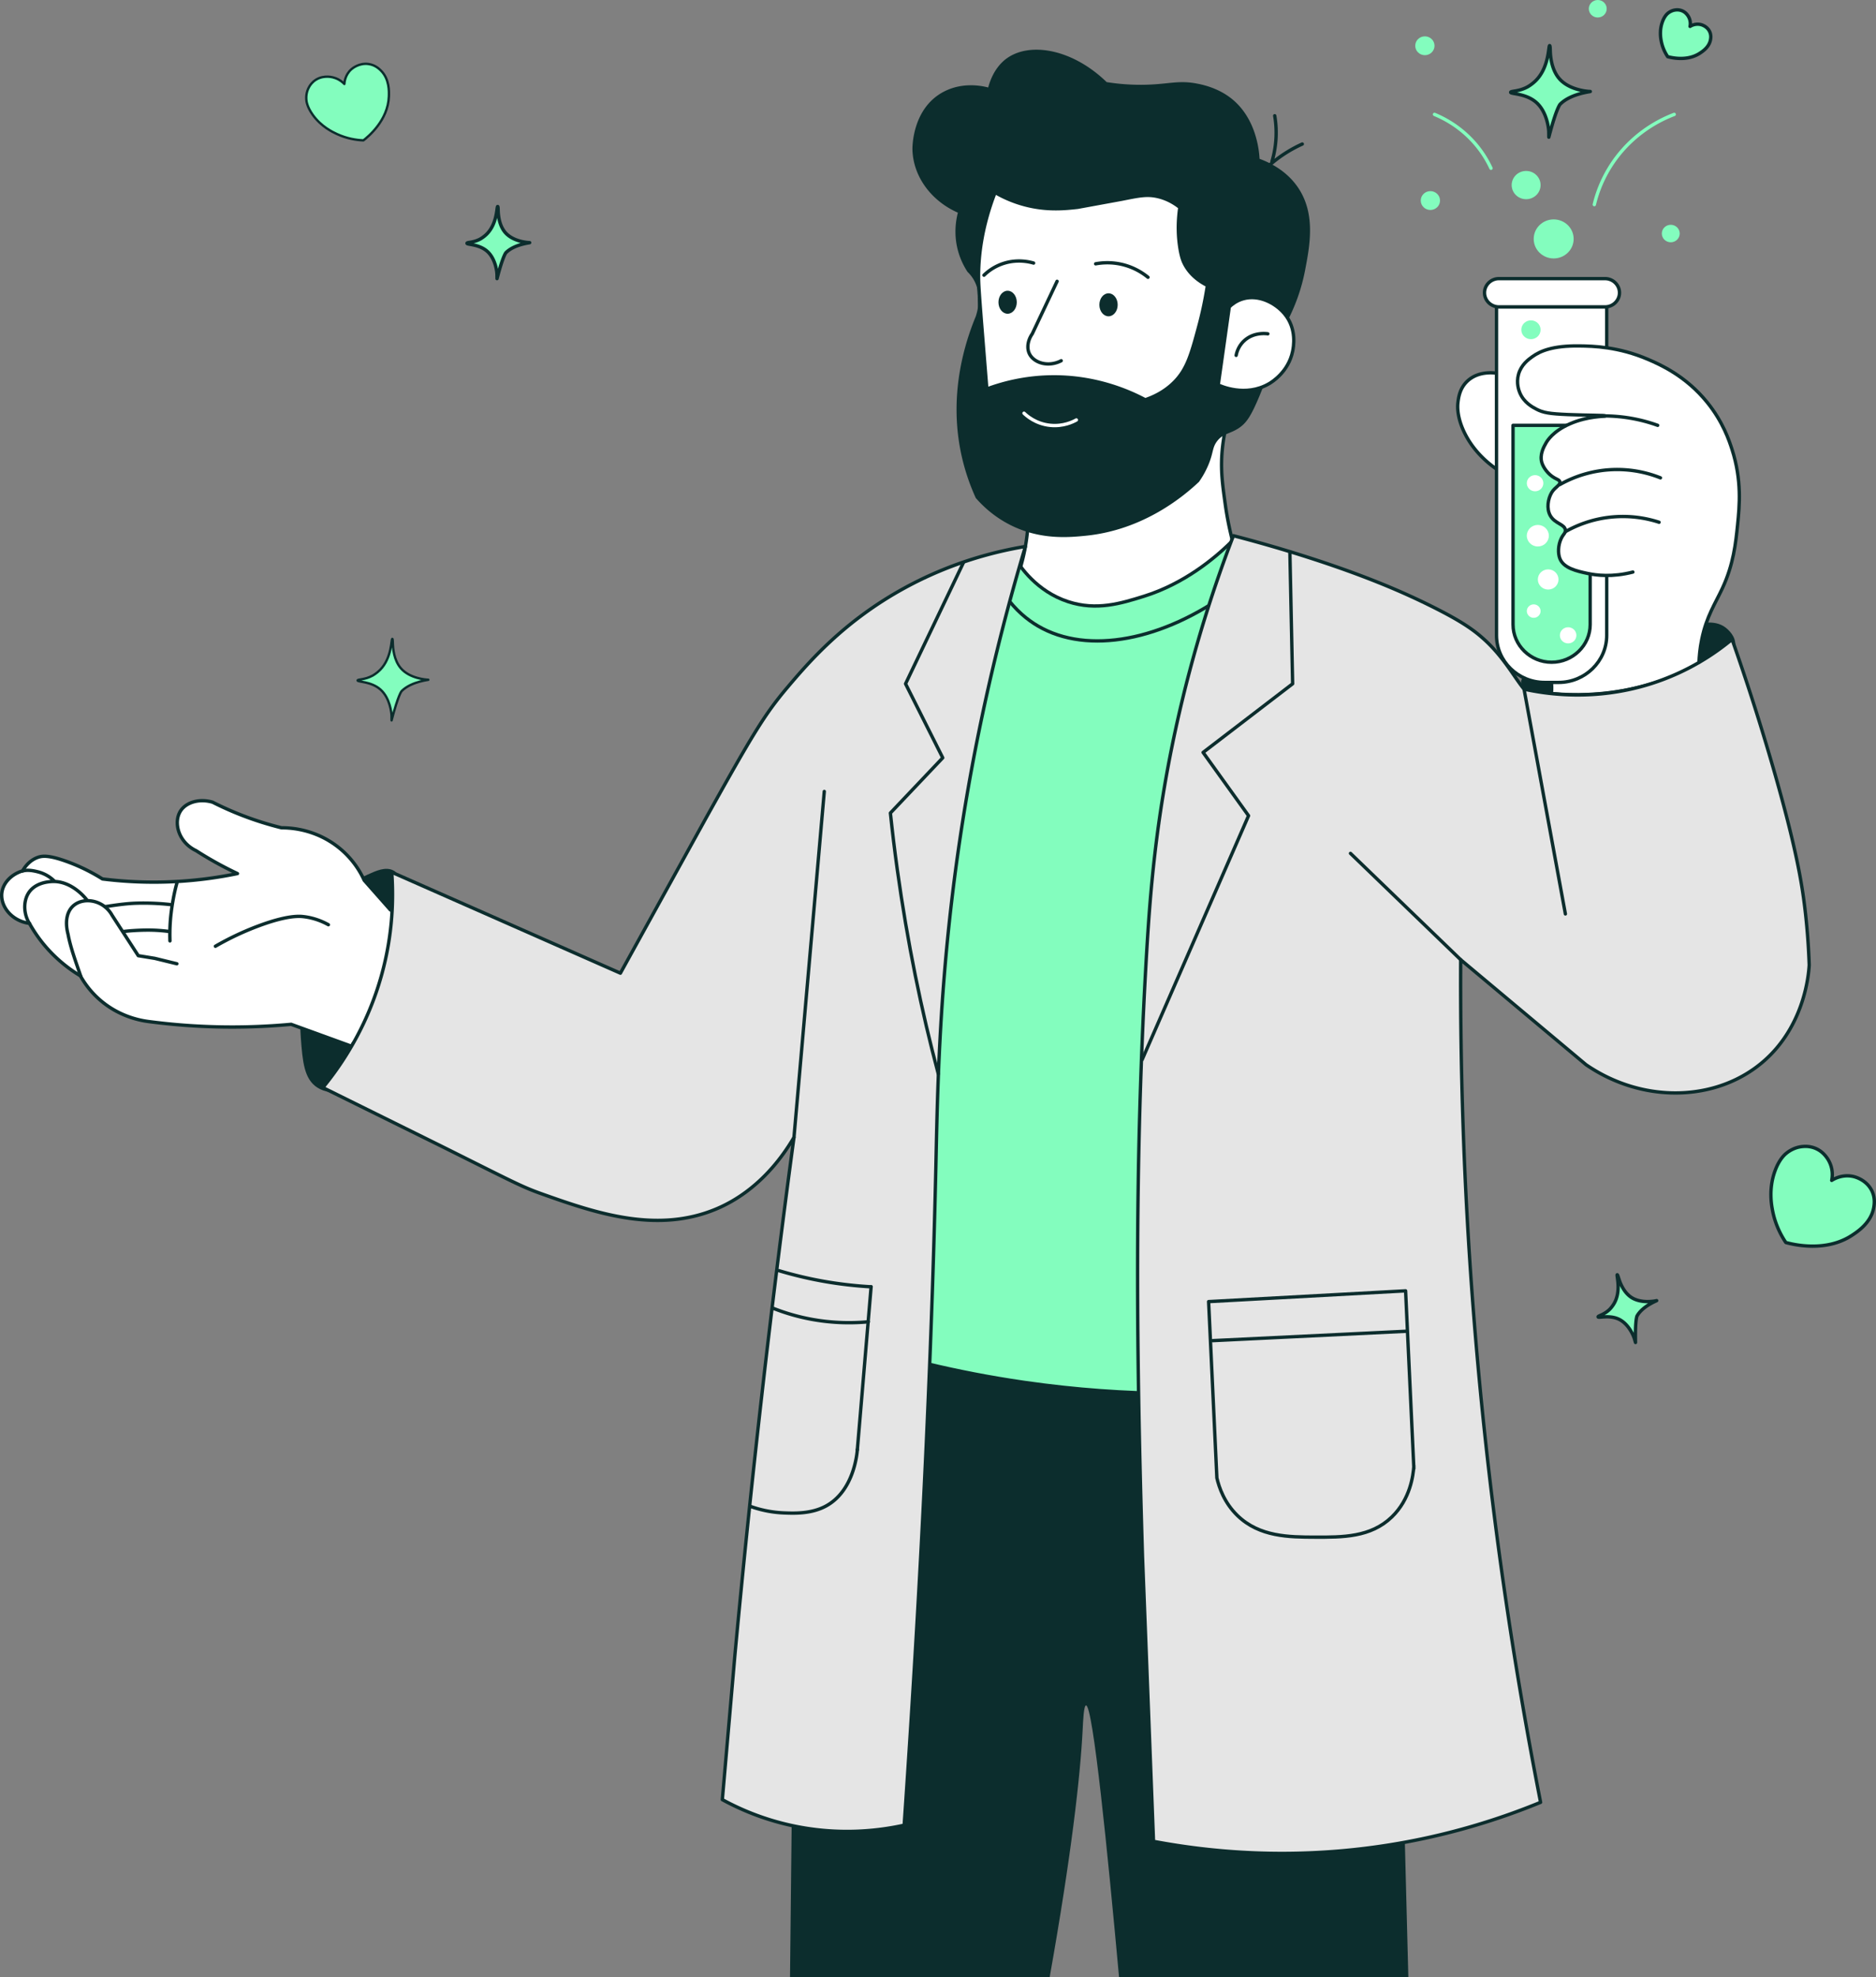 <svg xmlns="http://www.w3.org/2000/svg" width="558" height="588" fill="none" xmlns:v="https://vecta.io/nano"><rect width="100%" height="100%" fill="#808080" stroke="none"/><style><![CDATA[.B{fill:#fff}.C{stroke-linecap:round}.D{stroke-miterlimit:10}.E{stroke-linejoin:round}.F{stroke:#0c2d2d}.G{fill:#0c2d2d}.H{fill:#83fdbe}]]></style><path d="M418.899 588l-4.507-174.519c-31.303 2.598-69.609 2.974-112.676-2.802-23.695-3.178-45.506-14.438-64.615-19.518L234.984 588h77.225c6.404-36.004 9.125-59.641 9.83-73.838.118-2.374.315-6.977.983-7.017 2.057-.124 6.425 43.478 9.834 80.855h86.043-1.229z" class="G"/><path d="M379.975 192.932l-12.702-29.62c-1.131-3.939-2.172-8.502-2.868-13.61-.709-5.195-1.434-9.858-.848-15.998a52.05 52.05 0 0 1 .848-5.616c-1.647-1.954-3.803-5.04-4.917-9.207-1.639-6.136-.127-11.279.819-14.81 1.512-5.639 4.954-18.472 4.917-26.818-.049-11.508-6.764-25.493-18.438-31.622-7.498-3.939-15.926-3.026-32.778-1.201-11.03 1.193-16.627 1.869-20.487 5.604-9.563 9.254-3.2 27.931-2.458 30.021.2 5.051.43 12.685.409 22.015-.032 13.901-.594 17.16 0 22.415.848 7.521 3.946 18.101 14.341 30.421a56.79 56.79 0 0 1-.819 7.605 57.55 57.55 0 0 1-2.869 10.407l-8.604 18.413 86.454 1.601z" class="B D E F"/><path d="M374.649 47.231c-.131-2.33-.959-12.557-9.014-18.413-3.946-2.87-8.285-3.715-9.834-4.003-5.65-1.049-8.588.384-16.389.4a63.98 63.98 0 0 1-10.244-.8c-9.989-9.703-22.494-12.02-29.5-7.205-1.324.909-4.245 3.306-5.737 8.806-1.704-.444-7.428-1.713-13.111 1.201-9.51 4.875-9.436 16.615-9.424 17.212.18 7.953 5.486 15.274 13.521 18.813-.561 2.17-1.299 6.32 0 11.208.734 2.758 1.889 4.907 2.868 6.404a10.76 10.76 0 0 1 1.639 2.001c2.819 4.471 1.316 9.699.82 11.208-3.376 8.166-8.318 23.84-4.098 42.029a63.57 63.57 0 0 0 4.098 12.008c1.979 2.266 5.306 5.508 10.243 8.005 8.854 4.48 17.283 3.735 22.535 3.203 17.107-1.738 28.968-11.66 33.598-16.011.812-1.145 1.922-2.898 2.869-5.204 1.466-3.578 1.057-4.891 2.458-6.804 1.786-2.442 3.819-2.17 6.556-4.003 2.204-1.477 3.589-3.467 6.146-9.607 1.839-4.423 4.126-10.603 6.146-18.412 4.638-7.561 6.523-14.37 7.375-18.813 1.454-7.573 3.319-17.28-2.459-25.217-3.388-4.655-8.104-6.917-11.062-8.005z" class="G"/><use href="#B" class="B"/><g class="C D E F"><use href="#B"/><path d="M315.647 107.272c-3.839 1.99-8.067.661-9.423-2.001-.906-1.781-.504-4.107.819-6.004l7.375-15.611m27.042-1.201c-1.389-1.137-4.319-3.206-8.604-4.003a19.21 19.21 0 0 0-6.966 0m-18.456-.222c-1.32-.384-4.659-1.173-8.605 0a14.94 14.94 0 0 0-6.146 3.602"/></g><path d="M320.154 124.884c-.999.557-3.9 1.998-7.785 1.601-4.306-.44-7.006-2.854-7.785-3.602" stroke="#fff" class="C D E"/><path d="M329.722 94.063c-1.505 0-2.725-1.532-2.725-3.422s1.22-3.422 2.725-3.422 2.724 1.532 2.724 3.422-1.22 3.422-2.724 3.422zm-30.014-.76c-1.505 0-2.725-1.532-2.725-3.422s1.22-3.422 2.725-3.422 2.725 1.532 2.725 3.422-1.22 3.422-2.725 3.422z" class="G"/><g class="D E F"><path d="M362.356 114.476l3.278-23.216c.807-.773 2.168-1.845 4.098-2.402 4.613-1.333 9.55 1.153 12.291 4.403 3.827 4.539 2.701 10.039 2.459 11.208-1.262 6.14-6.191 9.15-6.966 9.607-7.076 4.166-14.619.664-15.16.4z" class="B"/><path d="M377.106 99.269c-.508-.072-4.146-.544-6.965 2.001-1.815 1.638-2.311 3.643-2.458 4.403m19.668-62.843a39.46 39.46 0 0 0-4.507 2.402c-1.951 1.205-3.582 2.454-4.917 3.603m1.229-14.413a30.12 30.12 0 0 1 .41 6.004 30.3 30.3 0 0 1-1.23 7.605" class="C"/><path d="M366.439 160.934c9.699 12.808 18.588 26.392 28.287 39.201L384.482 412.68c-21.203 2.193-48.582 2.934-79.898-1.601-20.412-2.958-38.289-7.549-53.265-12.409l15.16-207.742 35.237-25.217c1.684 2.794 6.638 10.139 15.98 13.209 8.465 2.782 15.795.501 22.535-1.601 11.723-3.654 20.898-11.054 26.208-16.385z" class="H"/><path d="M366.045 175.72c-19.934 14.674-42.399 19.197-57.363 10.407-3.011-1.769-6.572-4.579-9.833-9.206" class="C"/></g><path d="M452.458 202.834c.275 4.527 18.061 9.378 34.217 6.368 13.943-2.594 30.193-11.024 29.423-18.209-.263-2.465-2.688-4.27-2.959-4.467-3.282-2.377-7.649-1.292-13.521 0-16.139 3.555-10.751 1.441-18.028 3.603-16.123 4.787-29.374 8.726-29.132 12.705z" class="G"/><path d="M504.974 197.243c-4.552 2.394-10.919 5.153-18.898 6.947-9.822 2.211-18.295 2.104-24.089 1.588.693-6.351-5.922-39.587-5.229-45.939 14.4-1.588 36.918 11.674 51.318 10.086-.76 5.093-2.342 22.226-3.102 27.318z" class="B"/><g class="D E F"><path d="M453.318 204.939c6.72 1.469 21.069 3.646 37.696-1.601 11.337-3.579 19.4-9.243 24.174-13.209a700.31 700.31 0 0 1 12.292 38.426c6.838 23.736 8.534 34.439 9.424 42.029.79 6.78 1.098 12.456 1.229 16.411-.144 2.578-1.426 20.206-16.389 30.821-14.009 9.939-34.234 9.63-49.988-1.201l-37.286-31.221c-.168 32.286.89 66.805 3.688 103.27 4.126 53.749 11.374 103.051 20.077 147.301-11.886 4.887-27.362 9.935-45.89 12.809-28.657 4.447-52.921 1.885-69.245-1.201l-3.278-84.858c-1.741-57.431-2.544-115.611 1.229-179.323 1.012-17.111 2.606-38.822 8.605-66.445 5.314-24.457 12.05-44.194 17.209-57.639 9.145 2.369 16.684 4.659 22.125 6.404 17.639 5.66 28.665 10.547 36.466 14.41 9.064 4.491 12.755 7.097 15.98 10.007 5.855 5.287 9.15 11.542 11.882 14.81z" fill="#e5e5e5"/><g class="C"><path d="M453.318 204.939l12.292 66.846m-31.139 13.612l-32.779-31.622m-18.029-89.663l.819 39.227m0 0l-26.632 20.414m0 0l13.521 18.813m0 .001l-31.646 72.544m80.814 121.587l-2.458-52.836-58.592 3.202 2.458 52.436c.656 2.806 2.188 7.381 6.146 11.208 6.56 6.344 15.39 6.376 22.945 6.404 8.318.032 16.664.064 22.945-6.004 5.491-5.299 6.368-12.328 6.556-15.21"/><path d="M418.491 395.871l-57.772 2.802"/></g></g><use href="#C" class="B"/><g class="D E F"><use href="#C" class="C"/><path d="M459.431 202.937h4.163c7.87 0 14.307-6.288 14.307-13.978V91.261h-32.778v97.698c0 7.69 6.437 13.978 14.308 13.978z" class="B"/><path d="M461.513 196.934c6.31 0 11.472-5.043 11.472-11.207v-59.241H450.04v59.241c0 6.164 5.163 11.207 11.473 11.207z" class="H"/></g><use href="#D" class="B"/><g class="D E F"><g class="C"><use href="#D"/><path d="M465.61 158.107c2.618-1.485 7.604-3.867 14.34-4.403a34.74 34.74 0 0 1 13.522 1.601m-29.501-11.206a34.65 34.65 0 0 1 14.751-4.403 34.76 34.76 0 0 1 15.16 2.402m-17.209-18.413a47.77 47.77 0 0 1 9.014.8 47.02 47.02 0 0 1 7.375 2.001"/></g><path d="M445.852 91.26h31.55c2.368 0 4.302-1.889 4.302-4.203s-1.934-4.203-4.302-4.203h-31.55c-2.368 0-4.302 1.893-4.302 4.203s1.934 4.203 4.302 4.203z" class="B"/></g><path d="M466.429 191.331c-1.357 0-2.458-1.076-2.458-2.402s1.101-2.402 2.458-2.402 2.459 1.076 2.459 2.402-1.101 2.402-2.459 2.402zm-10.243-7.607c-1.132 0-2.049-.896-2.049-2.001s.917-2.001 2.049-2.001 2.048.896 2.048 2.001-.917 2.001-2.048 2.001zm4.303-8.405c-1.698 0-3.073-1.345-3.073-3.002s1.375-3.003 3.073-3.003 3.073 1.345 3.073 3.003-1.376 3.002-3.073 3.002zm-3.074-12.808c-1.811 0-3.278-1.434-3.278-3.202s1.467-3.203 3.278-3.203 3.277 1.434 3.277 3.203-1.467 3.202-3.277 3.202zm-.82-16.413c-1.357 0-2.458-1.075-2.458-2.401s1.101-2.402 2.458-2.402 2.459 1.075 2.459 2.402-1.101 2.401-2.459 2.401z" class="B"/><path d="M455.366 100.867c-1.584 0-2.868-1.254-2.868-2.801s1.284-2.802 2.868-2.802 2.868 1.254 2.868 2.802-1.284 2.801-2.868 2.801zm6.761-24.014c-3.281 0-5.941-2.599-5.941-5.804s2.66-5.804 5.941-5.804 5.941 2.599 5.941 5.804-2.66 5.804-5.941 5.804zm-8.195-17.613c-2.376 0-4.302-1.882-4.302-4.203s1.926-4.203 4.302-4.203 4.302 1.882 4.302 4.203-1.926 4.203-4.302 4.203zm-28.476 3.201c-1.584 0-2.868-1.254-2.868-2.802s1.284-2.802 2.868-2.802 2.868 1.255 2.868 2.802-1.284 2.802-2.868 2.802zm71.498 9.608c-1.471 0-2.663-1.165-2.663-2.602s1.192-2.602 2.663-2.602 2.663 1.165 2.663 2.602-1.192 2.602-2.663 2.602zm-73.138-55.638c-1.584 0-2.868-1.254-2.868-2.802s1.284-2.802 2.868-2.802 2.869 1.254 2.869 2.802-1.285 2.802-2.869 2.802zm51.422-11.207c-1.471 0-2.663-1.165-2.663-2.602S473.767 0 475.238 0s2.663 1.165 2.663 2.602-1.192 2.602-2.663 2.602z" class="H"/><g class="D E"><path d="M497.979 34.023c-3.233 1.233-9.547 4.131-15.161 10.407-5.744 6.424-7.813 13.101-8.604 16.411m-30.73-10.808a31.64 31.64 0 0 0-7.785-10.407 32.47 32.47 0 0 0-9.014-5.604" stroke="#83fdbe" class="C"/><path d="M456.968 30.471c3.217 2.85 3.68 7.877 3.696 8.682l.025 1.641c2.228-8.642 3.355-9.795 3.355-9.795 3.397-3.402 9.879-3.775 8.875-3.799-.795-.016-6.146-.432-9.076-3.759-2.487-2.826-2.671-7.045-2.72-8.081-.029-.697-.029-1.781-.193-1.797-.393-.036-.082 6.328-4.093 10.371-1.172 1.181-2.446 1.881-2.446 1.881-2.672 1.473-5.015 1.181-5.06 1.633-.049.54 4.515.26 7.637 3.022zm45.723-22.617c.077-.376.168-1.081-.058-1.921a4.22 4.22 0 0 0-.717-1.461c-.213-.276-.717-.917-1.647-1.281a3.86 3.86 0 0 0-1.795-.24c-1.245.112-2.077.757-2.356.977-.209.168-1.036.857-1.663 2.606-.918 2.562-.5 4.855-.328 5.732.381 1.957 1.188 3.502 1.914 4.587 1.094.296 5.793 1.453 9.583-1.041.816-.536 2.758-1.813 3.151-4.003.078-.428.25-1.481-.332-2.57-.832-1.553-2.503-1.929-2.696-1.965a4.2 4.2 0 0 0-3.056.58zm42.136 343.164a8.66 8.66 0 0 0-.114-3.942c-.41-1.537-1.148-2.582-1.475-3.002-.439-.573-1.475-1.882-3.381-2.634-1.659-.657-3.101-.544-3.687-.492-2.561.228-4.27 1.553-4.835 2.005-.43.344-2.127 1.761-3.413 5.348-1.885 5.255-1.025 9.97-.672 11.772.786 4.022 2.434 7.193 3.933 9.418 2.25.609 11.891 2.982 19.676-2.137 1.671-1.101 5.658-3.723 6.465-8.214.16-.881.516-3.042-.684-5.28-1.713-3.19-5.138-3.958-5.54-4.038-3.278-.665-5.789.884-6.273 1.196zm-63.23 41.32c2.958 1.469 4.339 5.084 4.515 5.676l.357 1.205c-.14-6.813.454-7.885.454-7.885 1.803-3.178 6.507-4.731 5.761-4.547-.59.144-4.622.892-7.469-.985-2.418-1.593-3.426-4.671-3.671-5.428-.168-.508-.39-1.309-.513-1.289-.299.048 1.246 4.684-.881 8.454-.618 1.101-1.413 1.869-1.413 1.869-1.664 1.613-3.458 1.862-3.397 2.202.074.412 3.385-.697 6.257.728zM144.91 74.725c2.532 2.242 2.897 6.2 2.909 6.837l.021 1.293c1.753-6.805 2.643-7.713 2.643-7.713 2.675-2.678 7.776-2.974 6.985-2.99-.622-.012-4.839-.34-7.145-2.958-1.959-2.222-2.106-5.548-2.139-6.364-.025-.548-.021-1.401-.152-1.417-.311-.028-.065 4.979-3.22 8.162-.922.929-1.926 1.481-1.926 1.481-2.102 1.161-3.95.929-3.983 1.285-.045.436 3.553.212 6.007 2.386z" class="F H"/></g><path d="M91.88 286.301c-.93 3.114-3.2 11.528-2.405 22.307.525 7.113.979 12.285 4.917 14.81 4.417 2.838 11.321 1.125 15.57-2.001 4.212-3.098 5.826-7.593 7.981-25.846 3.909-33.094.693-35.968-1.049-36.781-2.327-1.084-4.982.124-7.752 1.385-10.964 4.996-14.726 17.616-17.262 26.126z" class="G"/><g class="B"><path d="M116.312 271.983c.025 7.953-3.277 18.413-3.277 18.413-2.479 7.849-2.803 10.595-5.737 15.61-.61 1.045-2.749 4.599-3.278 4.403-1.68-.628 11.833-39.643 11.883-39.627.221.22.409.581.409 1.201z"/><use href="#E"/></g><g class="D E F"><g class="C"><use href="#E"/><path d="M64.072 281.392a85.39 85.39 0 0 1 12.702-6.004c8.633-3.234 12.222-2.954 13.521-2.802 3.27.38 5.81 1.537 7.375 2.402m-45.051-12.404c-.651 2.294-1.269 5.377-1.658 8.403a54.7 54.7 0 0 0-.41 8.806m2.048 6.802l-6.556-1.601-4.917-.801m0 .001l-7.785-12.008m-9.325 18.113c-1.364-4.003-3.032-8.438-3.786-12.509m13.112-5.604c-2.426-4.375-7.9-5.44-11.063-3.203-2.458 1.742-3.01 5.11-2.049 8.806m-11.487-3.192c-1.716-2.794-1.825-6.349-.395-8.815 1.799-3.106 5.564-3.499 6.556-3.603 6.351-.664 10.768 5.2 11.063 5.604m-9.731-5.704a10.66 10.66 0 0 0-4.752-2.763c-2.531-.683-3.829-.559-4.744-.311"/><path d="M50.551 268.982a73.3 73.3 0 0 0-9.834-.4c-3.335.088-6.78.635-9.435 1.04m18.934 7.366c-2.044-.252-4.05-.42-6.631-.4-2.254.016-4.862.176-6.698.4"/></g><path d="M116.517 259.376l68.016 30.02 25.403-46.031c13.882-24.905 17.397-30.801 24.174-38.827 6.454-7.641 16.926-19.805 34.828-29.62 14.168-7.769 27.337-10.959 36.056-12.408a628.81 628.81 0 0 0-12.702 49.634c-12.685 59.568-13.263 104.923-13.93 134.892-1.013 45.331-3.422 108.646-9.424 195.733-6.761 1.489-18.246 3.099-31.959.401-9.514-1.87-16.996-5.204-22.126-8.006l3.688-42.429a3693.03 3693.03 0 0 1 17.618-154.505c-8.186 13.921-18.217 19.201-22.945 21.214-17.868 7.605-36.47 1.129-52.036-4.403-6.113-2.173-8.408-3.486-30.32-14.41L96.031 323.42c5.252-6.397 13.234-17.845 17.618-34.024a89.7 89.7 0 0 0 2.868-30.02z" fill="#e5e5e5"/><g class="C"><path d="M236.16 338.23l9.014-102.871m33.914 83.997c-4.987-18.721-9.172-38.973-12.2-60.78-.791-5.696-1.471-11.3-2.048-16.811m15.57-16.41l-15.57 16.412m4.507-38.429l11.063 22.015m6.147-58.037l-17.209 36.025m-10.244 179.32l-4.097 48.433"/><path d="M255.007 431.094c-.103 1.361-1.102 12.38-9.424 16.811-4.302 2.29-9.231 2.114-12.292 2.002a33.67 33.67 0 0 1-10.243-2.002m36.056-65.245a119.29 119.29 0 0 1-13.93-1.601c-5.032-.885-9.555-2.014-13.522-3.203m26.632 15.212c-4.425.412-10.378.493-17.209-.8a60.98 60.98 0 0 1-11.062-3.203"/></g><path d="M113.16 205.042c2.864 2.538 3.278 7.013 3.29 7.733l.024 1.461c1.988-7.697 2.987-8.726 2.987-8.726 3.028-3.03 8.797-3.362 7.904-3.382-.705-.016-5.474-.384-8.084-3.346-2.217-2.514-2.38-6.277-2.421-7.201-.029-.621-.025-1.585-.168-1.601-.353-.032-.074 5.635-3.647 9.234-1.041 1.049-2.176 1.677-2.176 1.677-2.376 1.313-4.47 1.053-4.507 1.453-.049.492 4.016.24 6.798 2.698zM102.431 24.983c-.426-.448-1.27-1.221-2.585-1.721-1.176-.448-2.18-.468-2.598-.46-.566.012-1.877.052-3.229.877-1.176.72-1.762 1.653-1.995 2.037-1.02 1.673-.942 3.322-.91 3.875.025.42.164 2.105 1.885 4.523 2.52 3.546 5.937 5.16 7.256 5.764 2.942 1.349 5.728 1.777 7.838 1.869 1.414-1.101 7.322-5.936 7.572-13.033.054-1.525.181-5.16-2.339-7.697-.492-.496-1.721-1.697-3.7-1.977-2.827-.4-4.876 1.353-5.114 1.561-1.913 1.701-2.061 3.943-2.081 4.383z" stroke-width=".7" class="H"/></g><defs ><path id="B" d="M359.079 84.858c-1.836-.925-5.179-2.962-6.965-6.805-.205-.44-.783-1.749-1.23-4.803-.377-2.578-.663-6.412 0-11.208v-.4c-1.356-1.069-3.564-2.522-6.555-3.202-3.221-.733-5.638-.192-10.653.8l-13.112 2.402c-3.765.424-8.551.881-14.34-.4a35.74 35.74 0 0 1-10.244-4.003c-3.991 10.307-4.863 18.685-4.917 24.417-.02 2.25.082 4.083.82 13.609l1.639 20.414c4.421-1.641 11.059-3.498 19.257-3.602 13.083-.164 22.995 4.223 27.862 6.804 2.434-.82 5.72-2.317 8.605-5.203 3.847-3.847 5.088-8.282 7.375-16.812a112.22 112.22 0 0 0 2.458-11.608"/><path id="C" d="M449.221 112.877l-1.229 28.419c-3.25-1.829-8.929-5.679-12.292-12.408-2.492-4.979-2.147-8.41-2.049-9.206.172-1.425.516-4.235 2.868-6.405 2.282-2.105 5.072-2.329 6.146-2.401a11.39 11.39 0 0 1 6.556 1.601"/><path id="D" d="M485.687 170.115c-6.138 1.589-10.903.969-13.521.4-3.114-.676-7.064-1.533-8.195-4.403-.594-1.505-.569-3.978.41-6.004.651-1.345 1.27-1.553 1.229-2.401-.09-1.858-3.118-1.894-4.507-4.403-1.16-2.094-.668-4.984.41-6.805.987-1.669 2.692-2.238 2.458-3.202-.135-.561-.774-.705-1.639-1.201-1.979-1.141-3.249-3.07-3.687-4.403-.812-2.466.585-4.887 1.229-6.004.344-.597 2.02-3.411 6.965-5.604 5.585-2.478 10.666-2.166 10.653-2.402s-4.912-.144-11.063-.4c-5.539-.228-7.391-.54-9.423-1.601-1.262-.661-3.692-1.973-4.917-4.803-.279-.649-1.168-2.922-.41-5.604.791-2.794 2.897-4.347 4.097-5.204 2.41-1.721 6.122-3.294 13.931-3.202 4.208.052 11.653.216 20.487 4.003 3.638 1.561 11.251 4.927 17.618 12.809 4.671 5.784 6.503 11.299 7.376 14.009 2.925 9.094 2.224 16.688 1.639 22.415-.558 5.444-1.193 11.652-4.507 18.813-2.086 4.507-4.725 8.298-6.146 15.211-.582 2.822-.758 5.203-.82 6.804"/><path id="E" d="M104.226 311.012l-17.618-6.404c-5.843.54-12.292.864-19.257.8-8.436-.076-16.131-.708-22.945-1.601-2.54-.312-7.879-1.313-13.111-5.203a26.67 26.67 0 0 1-7.375-8.406 42.46 42.46 0 0 1-8.604-6.805 41.52 41.52 0 0 1-6.556-8.806c-5.339-.704-8.772-5.167-8.195-9.206.414-2.894 2.864-5.408 6.146-6.404.68-1.169 2.086-3.131 4.507-4.003 1.319-.476 3.245-.733 8.604 1.201 2.692.972 6.441 2.565 10.653 5.203a122.85 122.85 0 0 0 21.306.801c7.15-.352 13.488-1.293 18.848-2.402-2.225-1.053-4.556-2.245-6.966-3.602a111.65 111.65 0 0 1-5.326-3.202c-5.433-2.594-6.863-8.674-4.507-12.009 1.741-2.461 5.63-3.55 9.424-2.401 2.675 1.357 5.683 2.726 9.014 4.002a97.13 97.13 0 0 0 11.473 3.603c2.405-.008 8.289.284 14.341 4.003 6.458 3.966 9.285 9.482 10.243 11.608l7.785 8.806"/></defs></svg>